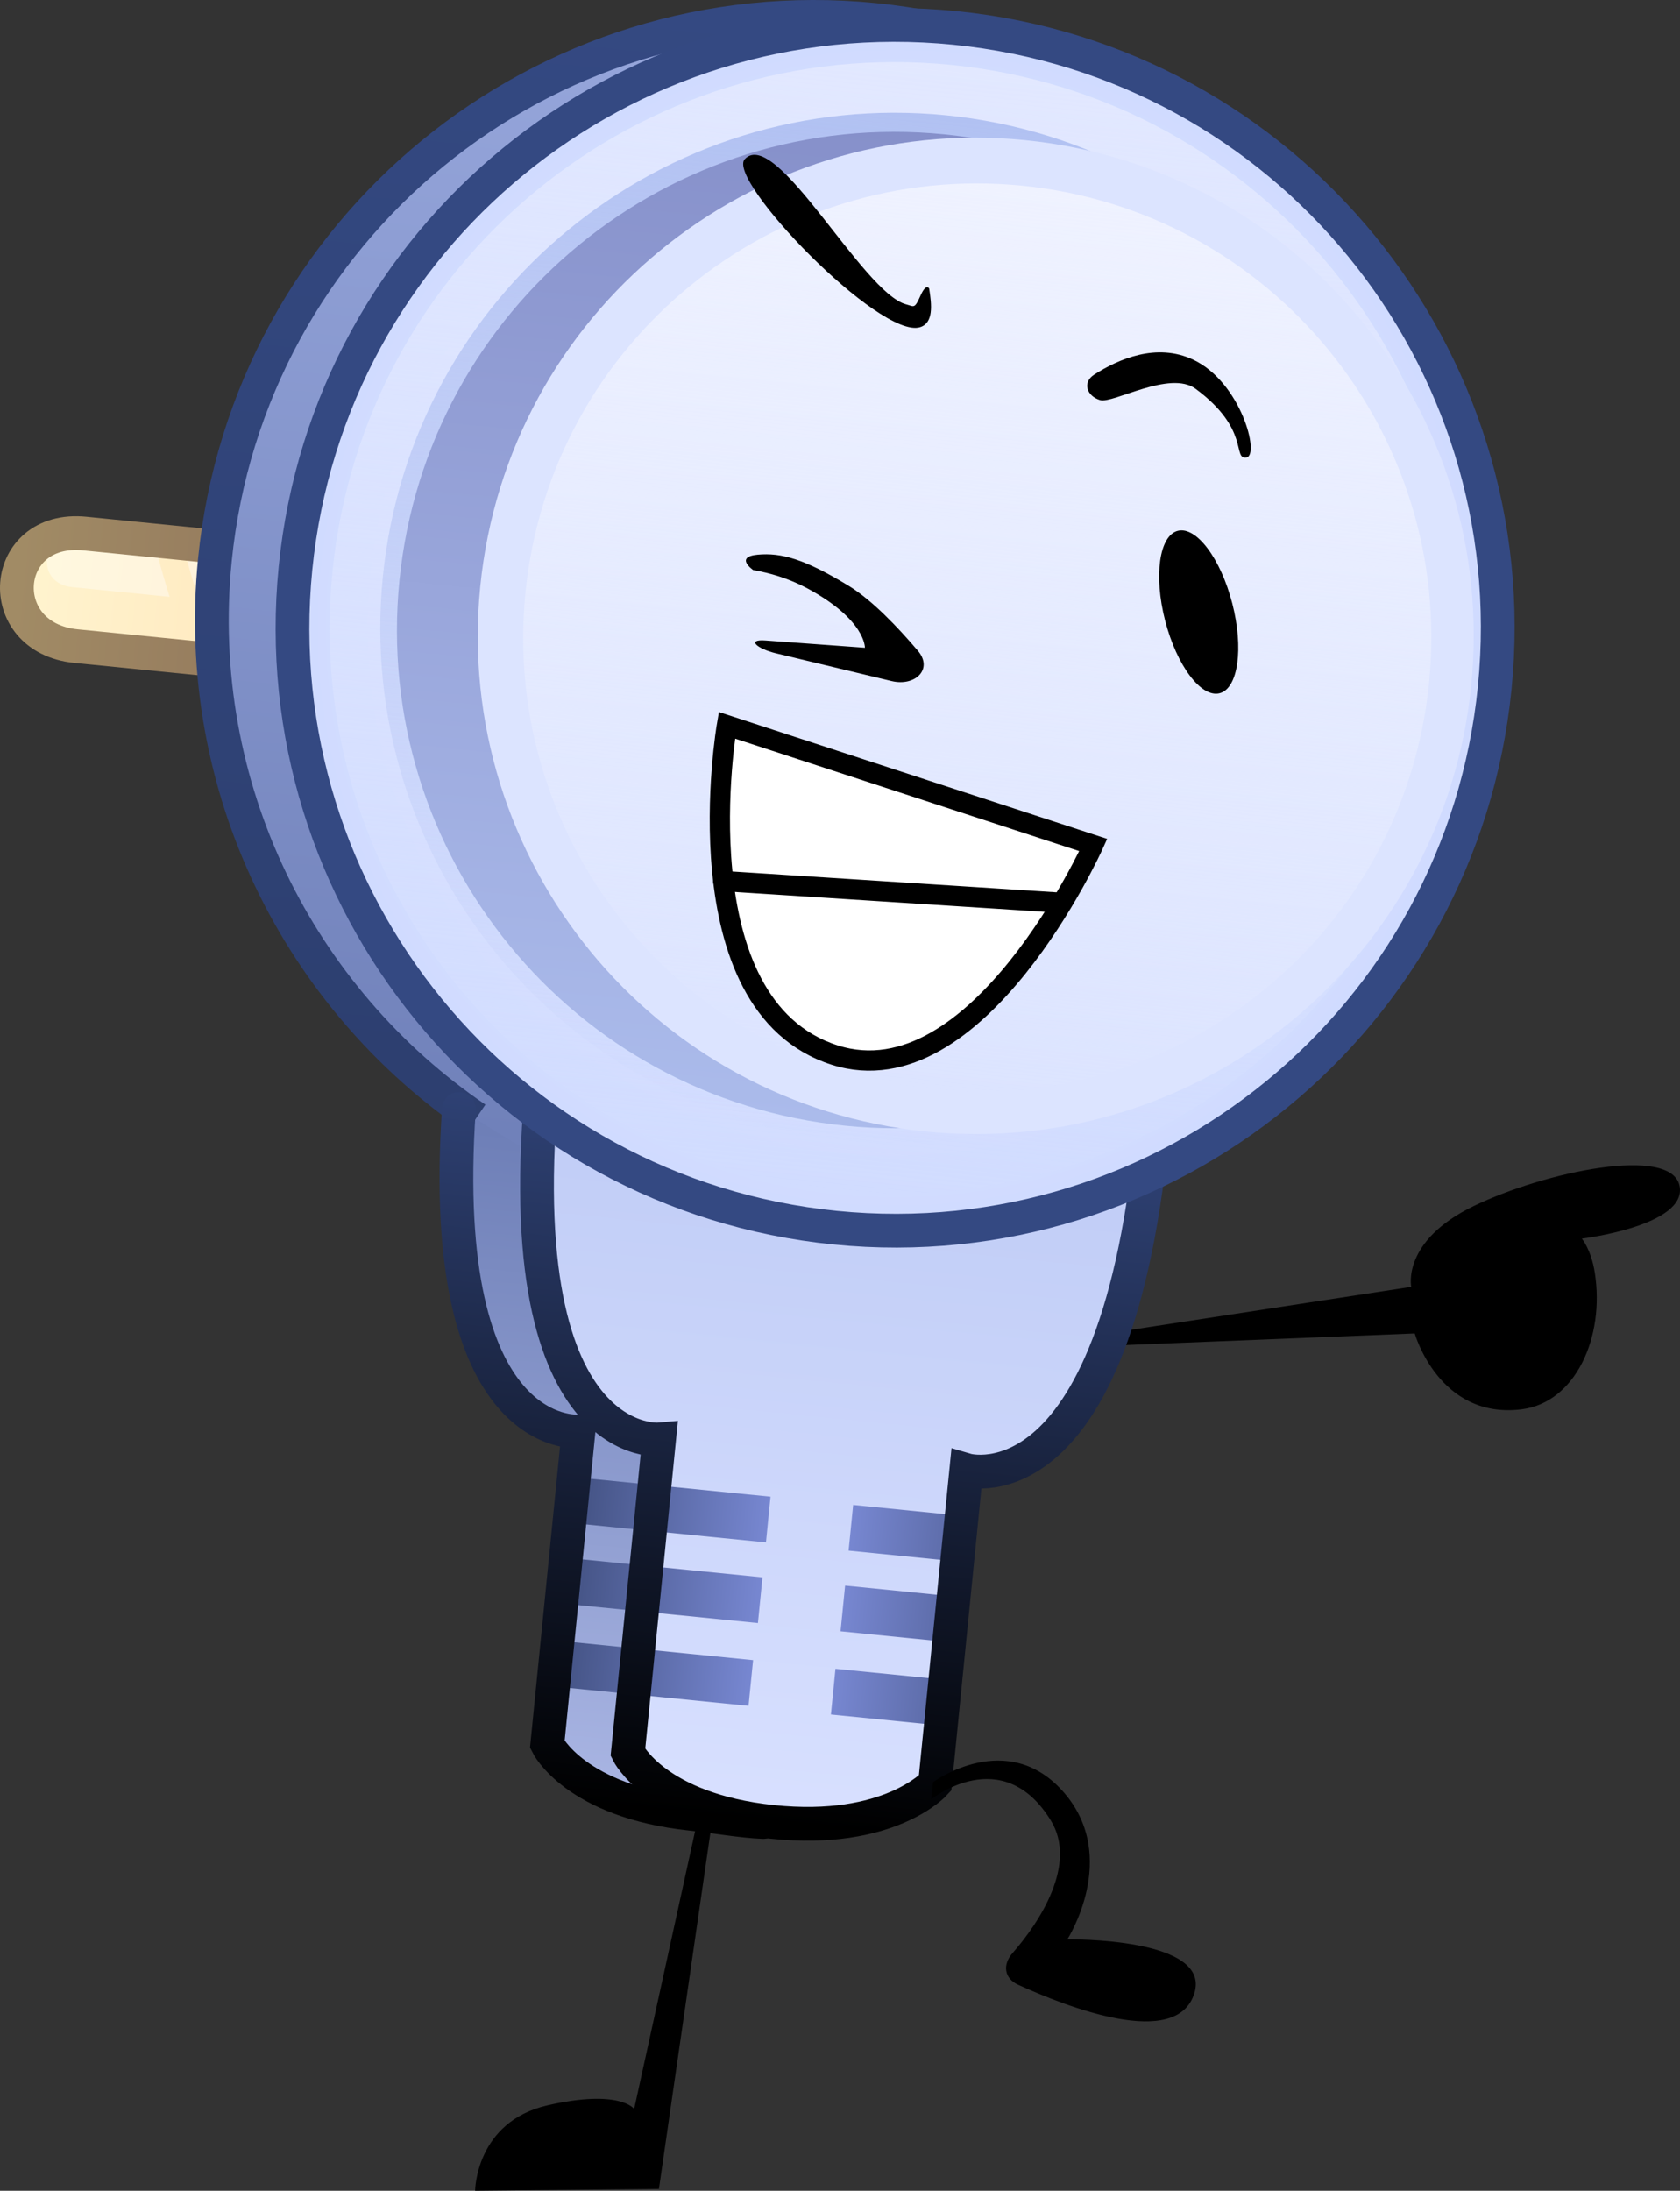 <svg version="1.1" xmlns="http://www.w3.org/2000/svg" xmlns:xlink="http://www.w3.org/1999/xlink" width="124.414" height="162.168" viewBox="0,0,124.414,162.168"><rect x="0" y="0" width="124.414" height="162.168" fill="#333333" stroke="none"/><defs><linearGradient x1="178.394" y1="141.478" x2="220.166" y2="145.644" gradientUnits="userSpaceOnUse" id="color-1"><stop offset="0" stop-color="#fff4cf"/><stop offset="1" stop-color="#ffdaaa"/></linearGradient><linearGradient x1="180.684" y1="139.78" x2="198.465" y2="141.554" gradientUnits="userSpaceOnUse" id="color-2"><stop offset="0" stop-color="#fff8df"/><stop offset="1" stop-color="#fff0da"/></linearGradient><linearGradient x1="180.684" y1="139.78" x2="198.465" y2="141.554" gradientUnits="userSpaceOnUse" id="color-3"><stop offset="0" stop-color="#fff8df"/><stop offset="1" stop-color="#fff0da"/></linearGradient><linearGradient x1="178.465" y1="141.485" x2="220.237" y2="145.651" gradientUnits="userSpaceOnUse" id="color-4"><stop offset="0" stop-color="#a18b65"/><stop offset="1" stop-color="#846453"/></linearGradient><linearGradient x1="234.433" y1="175.158" x2="228.705" y2="232.588" gradientUnits="userSpaceOnUse" id="color-5"><stop offset="0" stop-color="#6375af"/><stop offset="1" stop-color="#aab6e4"/></linearGradient><linearGradient x1="241.952" y1="99.764" x2="233.095" y2="188.574" gradientUnits="userSpaceOnUse" id="color-6"><stop offset="0" stop-color="#97a7dc"/><stop offset="1" stop-color="#6e7fb8"/></linearGradient><linearGradient x1="241.952" y1="99.764" x2="233.095" y2="188.574" gradientUnits="userSpaceOnUse" id="color-7"><stop offset="0" stop-color="#344982"/><stop offset="1" stop-color="#2c3e6e"/></linearGradient><linearGradient x1="240.403" y1="175.753" x2="234.676" y2="233.184" gradientUnits="userSpaceOnUse" id="color-8"><stop offset="0" stop-color="#bdcaf5"/><stop offset="1" stop-color="#d8e0ff"/></linearGradient><linearGradient x1="219.834" y1="209.352" x2="234.097" y2="210.774" gradientUnits="userSpaceOnUse" id="color-9"><stop offset="0" stop-color="#435283"/><stop offset="1" stop-color="#7787d1"/></linearGradient><linearGradient x1="219.239" y1="215.322" x2="233.501" y2="216.745" gradientUnits="userSpaceOnUse" id="color-10"><stop offset="0" stop-color="#435283"/><stop offset="1" stop-color="#7787d1"/></linearGradient><linearGradient x1="240.216" y1="211.385" x2="247.613" y2="212.122" gradientUnits="userSpaceOnUse" id="color-11"><stop offset="0" stop-color="#7787d1"/><stop offset="1" stop-color="#5d6ca9"/></linearGradient><linearGradient x1="239.621" y1="217.355" x2="247.018" y2="218.093" gradientUnits="userSpaceOnUse" id="color-12"><stop offset="0" stop-color="#7787d1"/><stop offset="1" stop-color="#5d6ca9"/></linearGradient><linearGradient x1="238.906" y1="223.514" x2="246.303" y2="224.252" gradientUnits="userSpaceOnUse" id="color-13"><stop offset="0" stop-color="#7787d1"/><stop offset="1" stop-color="#5d6ca9"/></linearGradient><linearGradient x1="218.544" y1="221.45" x2="232.807" y2="222.873" gradientUnits="userSpaceOnUse" id="color-14"><stop offset="0" stop-color="#435283"/><stop offset="1" stop-color="#7787d1"/></linearGradient><linearGradient x1="240.403" y1="175.753" x2="234.676" y2="233.184" gradientUnits="userSpaceOnUse" id="color-15"><stop offset="0" stop-color="#344982"/><stop offset="1" stop-color="#000000"/></linearGradient><linearGradient x1="234.433" y1="175.158" x2="228.705" y2="232.588" gradientUnits="userSpaceOnUse" id="color-16"><stop offset="0" stop-color="#344982"/><stop offset="1" stop-color="#000000"/></linearGradient><radialGradient cx="243.494" cy="144.765" r="44.625" gradientUnits="userSpaceOnUse" id="color-17"><stop offset="0" stop-color="#dce4ff"/><stop offset="1" stop-color="#d0dbff"/></radialGradient><linearGradient x1="247.649" y1="103.096" x2="239.338" y2="186.433" gradientUnits="userSpaceOnUse" id="color-18"><stop offset="0" stop-color="#e2e8ff"/><stop offset="1" stop-color="#e2e8ff" stop-opacity="0"/></linearGradient><linearGradient x1="239.71" y1="182.701" x2="247.277" y2="106.828" gradientUnits="userSpaceOnUse" id="color-19"><stop offset="0" stop-color="#b1c1f2" stop-opacity="0"/><stop offset="1" stop-color="#b1c1f2"/></linearGradient><linearGradient x1="247.137" y1="108.237" x2="239.818" y2="181.623" gradientUnits="userSpaceOnUse" id="color-20"><stop offset="0" stop-color="#8690ca"/><stop offset="1" stop-color="#abbbeb"/></linearGradient><linearGradient x1="252.913" y1="112.038" x2="246.239" y2="178.956" gradientUnits="userSpaceOnUse" id="color-21"><stop offset="0" stop-color="#eff2ff"/><stop offset="1" stop-color="#eff2ff" stop-opacity="0"/></linearGradient></defs><g transform="translate(-177.204,-98.291)"><g data-paper-data="{&quot;isPaintingLayer&quot;:true}" fill-rule="nonzero" stroke-linejoin="miter" stroke-miterlimit="10" stroke-dasharray="" stroke-dashoffset="0" style="mix-blend-mode: normal"><path d="M259.428,196.965l22.285,-3.415c0,0 -0.73,-3.394 4.623,-5.981c5.299,-2.561 14.637,-4.498 15.249,-1.499c0.603,2.957 -7.235,3.909 -7.235,3.909c0,0 0.69,0.81 0.957,2.511c0.757,4.817 -1.448,9.641 -5.439,10.128c-6.097,0.743 -7.895,-5.619 -7.895,-5.619l-23.043,0.923z" fill="#000000" stroke="#000000" stroke-width="0" stroke-linecap="round"/><path d="M230.136,231.726l-4.135,28.596l-13.611,0.137c0,0 0.029,-5.103 5.362,-6.324c5.363,-1.228 6.415,0.268 6.415,0.268l5.007,-22.814" data-paper-data="{&quot;index&quot;:null}" fill="#000000" stroke="#000000" stroke-width="0" stroke-linecap="round"/><g><g stroke-linecap="butt"><path d="M183.418,137.781c6.278,0.626 37.163,3.706 37.163,3.706l-0.829,8.312c0,0 -30.713,-3.063 -36.991,-3.689c-6.241,-0.622 -5.621,-8.955 0.658,-8.329z" fill="url(#color-1)" stroke="none" stroke-width="0"/><path d="M208.592,140.777l-0.353,3.538c0,0 -8.927,-0.89 -16.309,-1.626c-0.391,-1.218 -0.754,-2.446 -1.089,-3.682c7.619,0.76 17.751,1.77 17.751,1.77z" fill="url(#color-2)" stroke="none" stroke-width="0"/><path d="M182.823,138.207c0.731,0.073 2.992,0.298 5.891,0.587c0.324,1.234 0.674,2.461 1.051,3.678c-3.522,-0.351 -6.381,-0.636 -7.222,-0.72c-2.657,-0.265 -2.392,-3.812 0.28,-3.545z" fill="url(#color-3)" stroke="none" stroke-width="0"/><path d="M183.489,137.789c6.278,0.626 37.163,3.706 37.163,3.706l-0.829,8.312c0,0 -30.713,-3.063 -36.991,-3.689c-6.241,-0.622 -5.621,-8.955 0.658,-8.329z" fill="none" stroke="url(#color-4)" stroke-width="2.5"/></g><g><path d="M256.89,177.397c-1.994,32.683 -14.097,29.121 -14.097,29.121l-2.311,23.173c0,0 -3.381,3.784 -12.067,2.867c-8.626,-0.911 -10.681,-5.135 -10.681,-5.135l2.311,-23.173c0,0 -12.568,1.102 -8.069,-31.332" data-paper-data="{&quot;index&quot;:null}" fill="url(#color-5)" stroke="#000000" stroke-width="0" stroke-linecap="round"/><path d="M193.119,139.741c2.446,-24.524 24.309,-42.422 48.833,-39.976c24.524,2.446 42.422,24.309 39.976,48.833c-2.446,24.524 -24.309,42.422 -48.833,39.976c-24.524,-2.446 -42.422,-24.309 -39.976,-48.833z" data-paper-data="{&quot;index&quot;:null}" fill="url(#color-6)" stroke="none" stroke-width="0" stroke-linecap="butt"/><path d="M212.448,181.093c-13.083,-8.902 -21.011,-24.499 -19.33,-41.353c2.446,-24.524 24.309,-42.422 48.833,-39.976c24.524,2.446 42.422,24.309 39.976,48.833c-2.446,24.524 -24.309,42.422 -48.833,39.976c-1.055,-0.105 -2.097,-0.246 -3.126,-0.422" data-paper-data="{&quot;index&quot;:null}" fill="none" stroke="url(#color-7)" stroke-width="2.5" stroke-linecap="butt"/><path d="M262.86,177.993c-1.994,32.683 -14.097,29.121 -14.097,29.121l-2.311,23.173c0,0 -3.381,3.784 -12.067,2.867c-8.626,-0.911 -10.681,-5.135 -10.681,-5.135l2.311,-23.173c0,0 -12.568,1.102 -8.069,-31.332" fill="url(#color-8)" stroke="#000000" stroke-width="0" stroke-linecap="round"/><path d="M219.666,211.043l0.337,-3.383l14.263,1.422l-0.337,3.383z" fill="url(#color-9)" stroke="none" stroke-width="0" stroke-linecap="butt"/><path d="M219.07,217.014l0.337,-3.383l14.263,1.422l-0.337,3.383z" fill="url(#color-10)" stroke="none" stroke-width="0" stroke-linecap="butt"/><path d="M240.048,213.076l0.337,-3.383l7.397,0.738l-0.337,3.383z" fill="url(#color-11)" stroke="none" stroke-width="0" stroke-linecap="butt"/><path d="M239.452,219.046l0.337,-3.383l7.397,0.738l-0.337,3.383z" fill="url(#color-12)" stroke="none" stroke-width="0" stroke-linecap="butt"/><path d="M238.738,225.206l0.337,-3.383l7.397,0.738l-0.337,3.383z" fill="url(#color-13)" stroke="none" stroke-width="0" stroke-linecap="butt"/><path d="M218.375,223.142l0.337,-3.383l14.263,1.422l-0.337,3.383z" fill="url(#color-14)" stroke="none" stroke-width="0" stroke-linecap="butt"/><path d="M262.86,177.993c-1.994,32.683 -14.097,29.121 -14.097,29.121l-2.311,23.173c0,0 -3.381,3.784 -12.067,2.867c-8.626,-0.911 -10.681,-5.135 -10.681,-5.135l2.311,-23.173c0,0 -12.568,1.102 -8.069,-31.332" fill="none" stroke="url(#color-15)" stroke-width="2.5" stroke-linecap="round"/><path d="M233.729,233.161c-1.566,-0.058 -3.527,-0.413 -5.314,-0.602c-8.626,-0.911 -10.681,-5.135 -10.681,-5.135l2.311,-23.173c0,0 -10.55,0.925 -8.857,-23.865" data-paper-data="{&quot;index&quot;:null}" fill="none" stroke="url(#color-16)" stroke-width="2.5" stroke-linecap="round"/><path d="M199.089,140.336c2.446,-24.524 24.309,-42.422 48.833,-39.976c24.524,2.446 42.422,24.309 39.976,48.833c-2.446,24.524 -24.309,42.422 -48.833,39.976c-24.524,-2.446 -42.422,-24.309 -39.976,-48.833z" fill="url(#color-17)" stroke="none" stroke-width="0" stroke-linecap="butt"/><path d="M201.825,140.609c2.295,-23.013 22.811,-39.808 45.824,-37.513c23.013,2.295 39.808,22.811 37.513,45.824c-2.295,23.013 -22.811,39.808 -45.824,37.513c-23.013,-2.295 -39.808,-22.811 -37.513,-45.824z" fill="url(#color-18)" stroke="none" stroke-width="0" stroke-linecap="butt"/><path d="M247.277,106.828c20.952,2.09 36.243,20.768 34.153,41.72c-2.09,20.952 -20.768,36.243 -41.72,34.153c-20.952,-2.09 -36.243,-20.768 -34.153,-41.72c2.09,-20.952 20.768,-36.243 41.72,-34.153z" data-paper-data="{&quot;index&quot;:null}" fill="url(#color-19)" stroke="none" stroke-width="0" stroke-linecap="butt"/><path d="M206.784,141.271c2.021,-20.265 20.087,-35.055 40.352,-33.034c20.265,2.021 35.055,20.087 33.034,40.352c-2.021,20.265 -20.087,35.055 -40.352,33.034c-20.265,-2.021 -35.055,-20.087 -33.034,-40.352z" fill="url(#color-20)" stroke="none" stroke-width="0" stroke-linecap="butt"/><path d="M212.771,141.701c2.021,-20.265 20.087,-35.055 40.352,-33.034c20.265,2.021 35.055,20.087 33.034,40.352c-2.021,20.265 -20.087,35.055 -40.352,33.034c-20.265,-2.021 -35.055,-20.087 -33.034,-40.352z" fill="#dce4ff" stroke="none" stroke-width="0" stroke-linecap="butt"/><path d="M216.117,142.16c1.843,-18.479 18.317,-31.965 36.796,-30.122c18.479,1.843 31.965,18.317 30.122,36.796c-1.843,18.479 -18.317,31.965 -36.796,30.122c-18.479,-1.843 -31.965,-18.317 -30.122,-36.796z" fill="url(#color-21)" stroke="none" stroke-width="0" stroke-linecap="butt"/><path d="M199.089,140.336c2.446,-24.524 24.309,-42.422 48.833,-39.976c24.524,2.446 42.422,24.309 39.976,48.833c-2.446,24.524 -24.309,42.422 -48.833,39.976c-24.524,-2.446 -42.422,-24.309 -39.976,-48.833z" fill="none" stroke="#344982" stroke-width="2.5" stroke-linecap="butt"/></g></g><path d="M246.167,231.483l0.136,-1.266c0,0 5.521,-4.086 9.721,0.798c4.116,4.787 0.223,10.837 0.223,10.837c0,0 10.708,-0.177 9.403,3.998c-1.304,4.171 -9.399,1.025 -13.058,-0.645c-1.02,-0.465 -1.154,-1.482 -0.415,-2.324c2.066,-2.352 4.815,-6.622 2.851,-9.823c-3.579,-5.833 -8.86,-1.575 -8.86,-1.575z" fill="#000000" stroke="#000000" stroke-width="0" stroke-linecap="round"/><path d="M239.03,176.395c-11.579,-3.688 -7.992,-24.414 -7.992,-24.414l27.13,8.861c0,0 -8.546,18.926 -19.138,15.553z" fill="#ffffff" stroke="#000000" stroke-width="1.5" stroke-linecap="round"/><path d="M230.768,163.512l24.715,1.585" fill="none" stroke="#000000" stroke-width="1.5" stroke-linecap="round"/><path d="M246.014,119.655c0.202,1.23 0.32,2.543 -0.668,2.854c-2.971,0.935 -14.421,-10.952 -12.98,-12.445c2.324,-2.407 8.723,9.896 11.932,10.754c0.617,0.165 0.623,0.364 1.082,-0.659c0.426,-0.948 0.634,-0.505 0.634,-0.505z" data-paper-data="{&quot;index&quot;:null}" fill="#000000" stroke="#000000" stroke-width="0" stroke-linecap="round"/><path d="M269.51,132.154c-1.072,0.161 0.319,-2.06 -3.758,-5.078c-1.912,-1.416 -6.132,1.121 -7.083,0.83c-1.003,-0.307 -1.315,-1.316 -0.433,-1.884c1.772,-1.14 4.614,-2.389 7.336,-1.104c3.532,1.668 4.949,7.084 3.938,7.236z" data-paper-data="{&quot;index&quot;:null}" fill="#000000" stroke="#000000" stroke-width="0" stroke-linecap="round"/><path d="M268.461,142.955c0.856,3.32 0.438,6.298 -0.935,6.652c-1.373,0.354 -3.179,-2.05 -4.036,-5.37c-0.856,-3.32 -0.438,-6.298 0.935,-6.652c1.373,-0.354 3.179,2.05 4.036,5.37z" fill="#000000" stroke="none" stroke-width="NaN" stroke-linecap="butt"/><path d="M232.985,140.49c0,0 -1.418,-0.981 0.335,-1.14c1.742,-0.157 3.465,0.313 6.733,2.305c1.718,1.047 3.627,3.045 5.121,4.801c1.163,1.367 -0.196,2.669 -1.941,2.25c-1.752,-0.42 -5.427,-1.302 -8.559,-2.054c-1.406,-0.337 -2.225,-1.056 -0.783,-0.95c2.163,0.158 7.365,0.537 7.365,0.537c0,0 0.072,-2.06 -4.259,-4.393c-1.393,-0.75 -2.809,-1.149 -4.013,-1.357z" fill="#000000" stroke="#000000" stroke-width="0" stroke-linecap="round"/></g></g></svg>